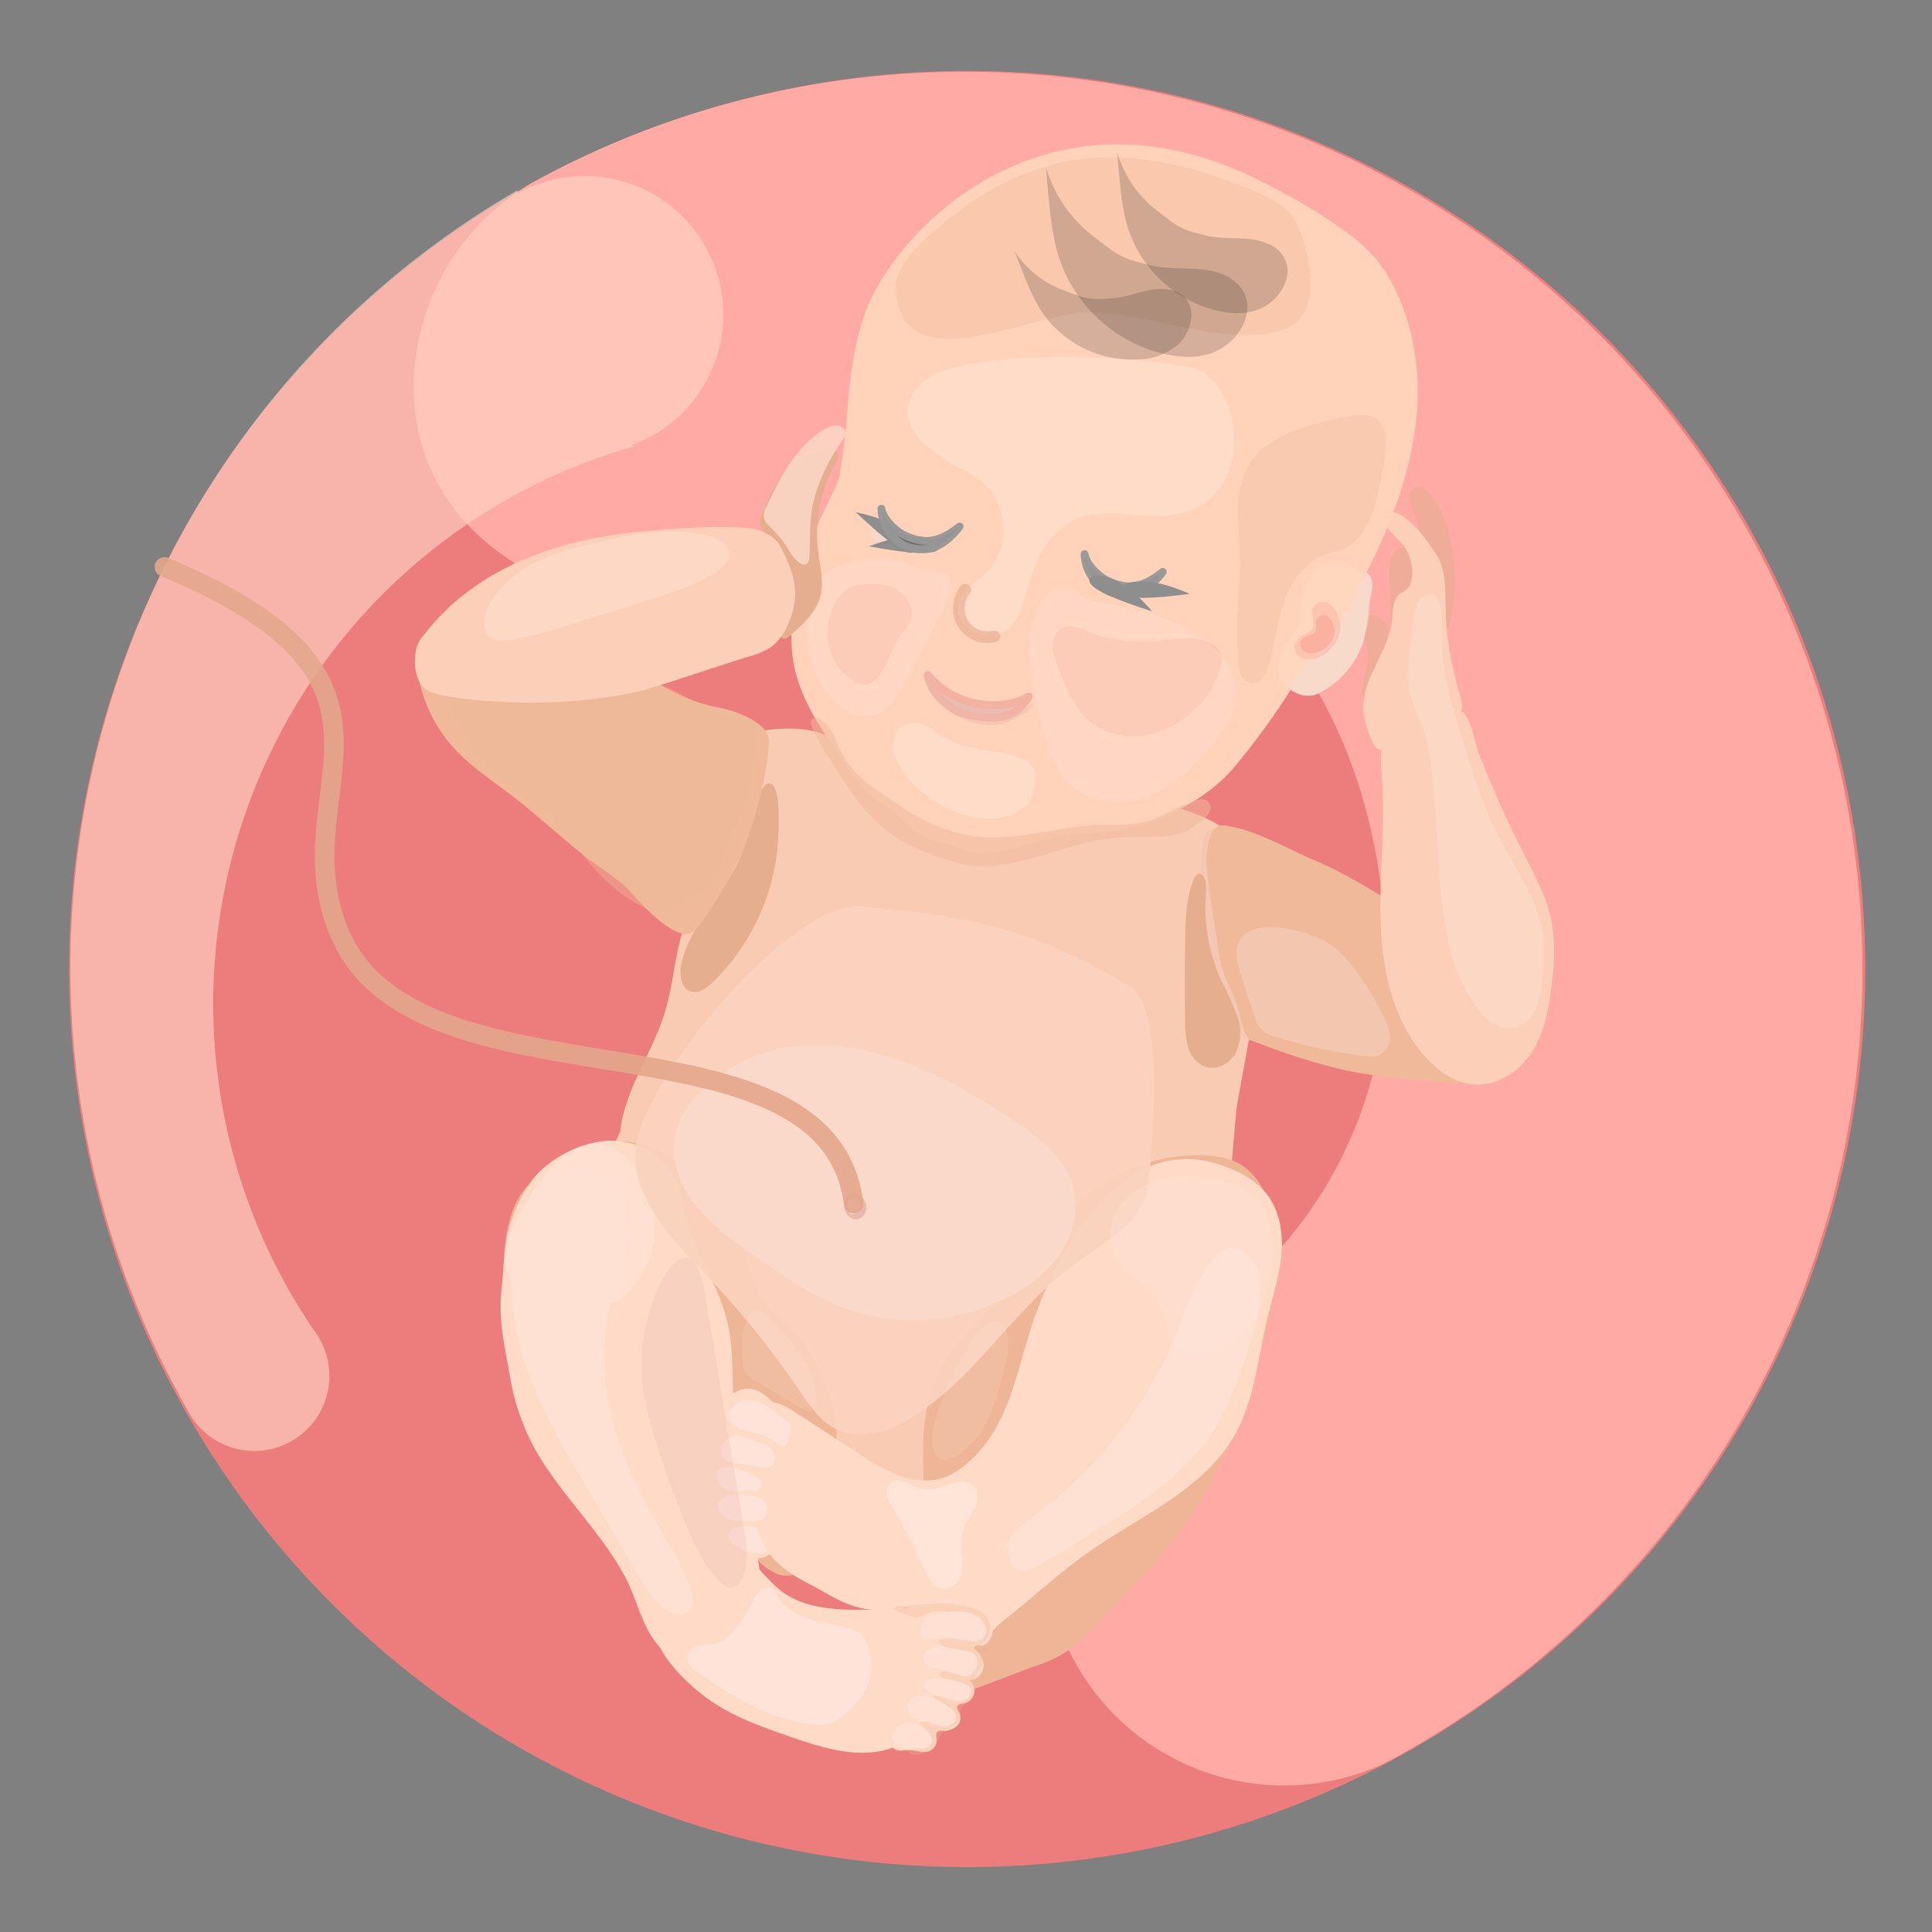 <svg width="249" height="249" xmlns="http://www.w3.org/2000/svg">
    <rect width="100%" height="100%" fill="#808080" stroke="none"/>
    <g transform="translate(.681 .92)" fill="none" fill-rule="evenodd">
        <path d="M185.472 91.08c.666-.667 3.694-1.333 9.083-2-6.083 4-10.083 3-9.083 2z" fill="#8E8E8E"/>
        <path d="M182.275 89.919c.928-.164 3.79 1.027 8.587 3.572-7.277-.213-9.98-3.327-8.587-3.572zM161.402 90.08c-.667-.667-3.694-1.333-9.083-2 6.083 4 10.083 3 9.083 2z" fill="#8E8E8E"/>
        <path d="M163.172 89.22c-.906-.259-3.877.626-8.914 2.655 7.26.55 10.274-2.264 8.914-2.654z" fill="#8E8E8E"/>
        <circle fill="#ED7D7D" fill-rule="nonzero" transform="rotate(-4.23 123.969 123.969)" cx="123.969" cy="123.969" r="115.747"/>
        <path d="M52.649 48.414c-.346 16.943 14.268 27.75 31.18 28.883 18.939 1.258 25.176-10.253 45.078-11.33 33.402-1.812 49.64 29.16 49.024 59.164a54.273 54.273 0 0 1-29.28 47.08c-13.865 8.554-18.665 26.43-10.948 40.779 7.716 14.348 25.277 20.2 40.058 13.348 36.727-19.439 60.212-57.076 61.532-98.61 1.319-41.533-19.731-80.585-55.15-102.316-35.42-21.73-79.771-22.803-116.2-2.81A30.62 30.62 0 0 0 52.65 48.414z" fill="#FFAAA4"/>
        <path d="M82.64 23.64a17.869 17.869 0 0 1-1.844 32.78l.138.213a74.703 74.703 0 0 0-41.137 113.922 9.674 9.674 0 1 1-16.327 10.234C-7.824 125.594 11.14 55.493 65.992 23.603c0 .12.07.239.1.358a17.85 17.85 0 0 1 16.548-.32z" fill="#FFD8C6" opacity=".604"/>
        <path d="M151.018 115.42c-1.65 1.95-3.103 4.166-3.607 6.671-.503 2.505.101 5.35 2.02 7.03a10.36 10.36 0 0 0 4.47 1.983c6.954 1.7 9.163 3.556 18.252 5.784 3.776.925 12.311 1.756 16.2 1.8 1.492 0 1.58-5.582 2.984-6.086a4.318 4.318 0 0 0 2.94-3.084 4.859 4.859 0 0 0-.63-3.027c-1.158-2.216-3.09-3.903-4.985-5.54-2.681-2.315-3.625-1.516-6.602-3.442-3.657-2.367-9.485-6.017-13.526-7.635-2.77-1.107-10.8-5.853-13.545-3.92-2.889 2.02-1.724 6.803-3.971 9.465z" fill="#EFB99A" fill-rule="nonzero"/>
        <path d="M175.527 83.188a35.391 35.391 0 0 1-.466-3.594c.021-.463.284-.881.692-1.101.265-.112.56-.132.837-.057 1.114.264 1.65 1.536 1.63 2.656 0 .68-2.033 7.408-2.97 7.553-1.077.145.598-3.405.277-5.457z" fill="#E5AE8F" opacity=".6"/>
        <path d="M195.548 108.78c1.554 3.052 3.241 6.117 3.82 9.49.343 2.52.324 5.077-.056 7.591-.34 2.92-.831 5.91-2.348 8.466-1.517 2.555-4.274 4.613-7.289 4.55-2.624-.057-4.947-1.668-6.665-3.581-4.192-4.683-5.557-11.197-5.753-17.44-.195-6.244.63-12.513.145-18.738-.132-1.7-.327-3.556.63-4.991.774-1.14 2.133-1.756 3.455-2.21 1.322-.453 4.859-1.888 6.143-1.195 1.284.692 1.712 3.971 2.178 5.186a137.133 137.133 0 0 0 5.74 12.871z" fill="#FCD0B8"/>
        <path d="M185.975 80.123c-.05.2-.126.393-.227.572-.541.894-2.052.705-2.706-.1-.655-.806-.686-1.933-.661-2.965.167-2.692.199-5.392.094-8.088a17.58 17.58 0 0 0-.692-3.839c-.265-.862-1.259-2.442-.58-3.33 1.41-1.837 3.456 1.719 3.872 2.688a22.337 22.337 0 0 1 1.693 7.112 23.01 23.01 0 0 1-.793 7.95z" fill="#E5AE8F" opacity=".6"/>
        <path d="M178.302 73.476c.05 1.165.29 2.31.27 3.474a8.982 8.982 0 0 0 .07 2.663c.252.856 1.114 1.636 2.002 1.41.51-.16.918-.549 1.101-1.051.17-.492.255-1.01.252-1.53.09-1.782.09-3.568 0-5.35-.063-1.12-.227-3.776-2.02-3.443-1.543.265-1.719 2.694-1.675 3.827z" fill="#E5AE8F" opacity=".6"/>
        <path d="M184.949 71.525c.724 1.888.63 4.01.686 6.049a40.546 40.546 0 0 0 1.819 10.945c.226.736.478 1.554.138 2.253a3.147 3.147 0 0 1-1.56 1.259 107.083 107.083 0 0 1-7.604 3.48c-.352.186-.75.267-1.145.233-.668-.126-1.007-.83-1.26-1.447a12.676 12.676 0 0 1-.994-3.544c-.32-4.122 3.317-7.678 3.708-11.807.113-1.177.037-2.568.988-3.31.29-.228.63-.36.912-.63.3-.302.503-.685.586-1.102a5.665 5.665 0 0 0-1.127-4.651c-.56-.755-3.399-2.845-1.888-3.953 1.92-1.328 6.218 4.884 6.74 6.225z" fill="#FCD0B8"/>
        <path d="M185.138 82.225c.15 3.89 1.258 7.653 2.416 11.373 1.41 4.639 2.833 9.315 5.073 13.627 2.121 4.078 5.036 7.949 5.577 12.506.168 1.913.116 3.839-.157 5.74a11.33 11.33 0 0 1-.838 3.707 4.129 4.129 0 0 1-2.87 2.392c-1.995.34-3.732-1.259-4.859-2.89a22.274 22.274 0 0 1-2.926-5.978c-1.045-3.292-1.354-6.76-1.656-10.203-.484-5.545-.503-11.153-1.46-16.635-.705-4.06-2.322-5.948-2.517-7.962a33.308 33.308 0 0 1 .37-7.257c.183-1.259.234-4.613 2.172-4.978 2.272-.447 1.63 5.494 1.675 6.558z" fill="#FCD8C5" opacity=".97"/>
        <path d="M143.396 187.083c.082-7.773 3.644-5.136 7.225-12.034 1.763-3.399 3.934-6.615 5.187-10.228 1.202-3.462 1.523-7.156 1.831-10.807l1.013-11.826c0-.321 1.555-8.604 1.731-9.674a98.224 98.224 0 0 0 .9-18.34c-.201-7.157-5.268-9.662-11.216-11.26-5.664-1.53-11.53-2.518-17.044-4.545-5.878-2.184-21.01 2.82-24.509-2.38-4.827-7.174-26.025 0-18.819 5.722 2.48 1.964-2.114 4.129-1.39 7.207.49 1.65.686 3.373.578 5.092-.195 1.617-.918 3.147-1.44 4.67-1.19 3.537-1.348 7.351-2.45 10.913-1.604 5.187-5.217 10.07-5.727 15.276-4.57 9.68-5.583 20.518.743 28.197 6.974 8.453 11.184 15.653 18.252 24.018 7.069 8.365 13.973 5.539 24.302 9.114 6.023 2.083 13.67 2.322 17.793-2.58 3.694-4.394 2.977-10.808 3.04-16.535z" fill="#F9CBB2" fill-rule="nonzero"/>
        <path d="M100.716 169.711c-1.259-1.258-2.744-2.354-3.631-3.902a17.762 17.762 0 0 1-1.366-3.776 26.806 26.806 0 0 0-6.754-11.204c-2.6-2.574-5.96-4.676-9.617-4.639a13.516 13.516 0 0 0-4.18.813 18.73 18.73 0 0 0-8.024 5.085c-2.134 2.398-2.902 6.678-2.839 9.882.076 3.915 1.6 6.357 3.909 9.523 7.968 10.913 18.92 19.203 28.67 28.562a7.685 7.685 0 0 0 2.605 1.888c2.316.824 4.915-.9 5.948-3.147 1.082-2.354.68-4.897.988-7.383.327-2.637.894-5.035.692-7.748a21.897 21.897 0 0 0-6.4-13.954z" fill="#EEB697" fill-rule="nonzero"/>
        <path d="M174.293 68.303h.327"/>
        <path d="M108.993 63.45c-.37.156-.646.474-.75.862-.427 1.165-.238 2.467-.629 3.65a8 8 0 0 1-1.095 2.04c-.541.801-1.084 1.603-1.63 2.404-.63.881-1.259 2.008-.761 2.952.062.14.165.26.295.34.384.208.837-.132 1.14-.453a17.818 17.818 0 0 0 4.462-8.856c.132-.623.283-3.317-1.032-2.94z" fill="#F5D9CC"/>
        <path d="M93.793 178.215c-.088-2.694-.057-5.413-.58-8.063-.987-4.966-4.053-9.013-5.418-13.89-.888-3.148-1.001-8.87-8.46-10.071-3.984-.63-9.44 2.014-11.7 5.369-3.726 5.601-3.204 9.655-3.67 13.664-.465 4.01.429 7.427 1.108 11.405a29.28 29.28 0 0 0 3.777 10.221c3.348 5.432 7.936 9.756 10.983 15.364 1.07 1.97 1.661 4.16 2.612 6.193.95 2.033 2.385 3.984 4.475 4.796 3.26 1.259 7.087-.818 8.811-3.852 2.688-4.689 1.391-9.114.29-13.922a90.634 90.634 0 0 1-2.228-17.214z" fill="#FFDBC7" fill-rule="nonzero"/>
        <path d="M79.55 147.815c1.818 1.353 2.876 3.5 3.524 5.664.615 1.863.798 3.84.535 5.784a12.588 12.588 0 0 1-2.108 4.897 7.553 7.553 0 0 1-2.67 2.618c-1.484.756-3.253.63-4.908.422a34.718 34.718 0 0 1-5.174-1.152c-1.259-.39-2.6-.9-3.437-1.938a5.035 5.035 0 0 1-.83-4.016c.312-1.376.819-2.7 1.504-3.934 2.228-4.512 7.47-12.883 13.563-8.345z" fill="#FFEBE7" fill-rule="nonzero" opacity=".33"/>
        <path d="M121.55 173.86c2.976-4.407 7.52-7.554 10.7-11.865 1.258-1.668 2.265-3.493 3.517-5.149a22.86 22.86 0 0 1 18.203-8.887c1.989 0 4.053.347 5.664 1.492 1.888 1.34 2.92 3.594 3.777 5.765a14.18 14.18 0 0 1 1.196 4.796 15.326 15.326 0 0 1-.56 3.777c-2.399 10.196-4.879 20.6-10.442 29.468-3.575 5.703-8.308 10.568-13.016 15.376a17.157 17.157 0 0 1-8.183 5.281l-5.947 2.266c-1.404.535-2.883 1.083-4.406.913-2.965-.334-4.954-3.424-5.256-6.395-.302-2.97.63-5.91 1.19-8.812 1.894-9.61-2.304-19.31 3.562-28.027z" fill="#EEB697" fill-rule="nonzero"/>
        <path d="M132.413 169.567c-1.353 4.04-2.178 8.276-3.997 12.122s-4.916 7.402-9.05 8.409a43 43 0 0 1 .862 14.79c-.17 1.448-.372 3.047.472 4.23.843 1.183 2.517 1.517 3.902 1.183a10.07 10.07 0 0 0 3.745-2.102c3.852-3.02 7.433-6.395 11.442-9.195 6.634-4.633 14.74-8 18.706-15.05 2.518-4.512 2.952-9.856 4.148-14.89.63-2.732 1.548-5.42 1.812-8.183.265-2.763-.17-5.79-1.926-7.975a11.6 11.6 0 0 0-4.814-3.279 16.748 16.748 0 0 0-2.808-.88c-11.618-2.493-19.467 11.807-22.494 20.82z" fill="#FFDBC7" fill-rule="nonzero"/>
        <path d="M88.758 216.608c3.6 3.178 7.64 4.639 12.172 6.225 4.532 1.586 9.624 3.197 14.004 1.259.34-.152.712-.366.806-.724.145-.592-.529-1.032-.83-1.567-.555-.989.245-2.172 1.012-3.009a96.581 96.581 0 0 1 7.364-7.194 8.352 8.352 0 0 0 2.103-2.354 2.694 2.694 0 0 0-.202-2.977c-.894-.97-2.436-.8-3.745-.598a76.41 76.41 0 0 1-11.04.875c-3.7.044-7.69-.233-10.573-2.555-2.235-1.8-3.89-4.834-6.754-5.036a6.432 6.432 0 0 0-3.115.737 11.776 11.776 0 0 0-5.035 4.085c-3.33 5.11-.076 9.365 3.833 12.833z" fill="#FFDBC7" fill-rule="nonzero"/>
        <path d="M81.457 145.794c-1.587 6.697 4.103 12.657 8.874 17.623 4.365 4.55 8.338 9.46 11.877 14.678 1.397 2.058 2.851 4.274 5.117 5.293 3.071 1.379 6.69.139 9.554-1.636 8.245-5.11 13.255-14.218 21.123-19.895 3.858-2.782 8.811-5.42 9.34-10.153.554-5.148 2.083-22.74-2.335-25.44-14.627-8.931-24.351-9.246-34.472-10.347-8.931-.963-26.863 20.53-29.078 29.877z" fill="#FAD3BD" opacity=".928"/>
        <path d="M93.371 136.863c-3.235 2.04-6.37 4.853-7.074 8.617-.586 3.147.673 6.394 2.65 8.906 1.976 2.51 4.613 4.405 7.212 6.25 4.205 2.995 8.51 6.042 13.457 7.552a26.743 26.743 0 0 0 18.39-1.366 18.744 18.744 0 0 0 7.554-5.601c1.888-2.518 2.882-5.86 2.12-8.931-.918-3.708-4.097-6.389-7.269-8.522-10.423-7.006-25.157-14.401-37.04-6.905z" fill="#FBDBCD" opacity=".852"/>
        <path d="M76.107 150.1c3.008 1.22 4.305 4.909 4.072 8.182-.233 3.272-1.593 6.294-2.335 9.44-2.272 9.674 1.39 19.801 6.464 28.323 1.655 2.789 3.5 5.558 4.248 8.711a2.24 2.24 0 0 1-.07 1.643 1.838 1.838 0 0 1-1.837.692c-2.108-.264-3.468-2.297-4.544-4.128l-7.333-12.481c-3.147-5.338-6.294-10.744-8.087-16.66-1.794-5.917-2.14-12.507.327-18.178 1.485-3.436 5.01-7.2 9.095-5.545zM150.609 171.82a55.928 55.928 0 0 1-18.253 22.828c-1.164.85-2.404 1.712-3.027 3.002-.623 1.29-.315 3.147 1.02 3.714 1.132.466 2.391-.195 3.436-.837a7987.19 7987.19 0 0 0 6.923-4.255c5.734-3.556 11.657-7.332 15.2-13.079a34.768 34.768 0 0 0 3.147-7.018c1.297-3.776 5.18-12.707.548-15.83-4.299-2.882-7.905 8.97-8.994 11.475z" fill="#FFE1D3" fill-rule="nonzero"/>
        <path d="M156.657 151.213a17.623 17.623 0 0 0-7.647-.081c-2.455.597-4.695 2.014-5.847 4.097a6.294 6.294 0 0 0 .522 6.854c1.404 1.756 3.777 2.757 4.91 4.664 1.133 1.907.9 4.469 2.618 5.967a4.595 4.595 0 0 0 4.066.818 7.905 7.905 0 0 0 3.474-2.115 15.244 15.244 0 0 0 4.525-11.33c-.107-4.468-1.542-7.829-6.62-8.874z" fill="#FFEBE7" fill-rule="nonzero" opacity=".18"/>
        <path d="M91.061 125.773c-.717.673-1.63 1.347-2.587 1.12-1.41-.333-1.655-2.265-1.328-3.675 1.202-5.205 5.696-9.007 7.723-13.942.554-1.353 1.888-9.138 3.569-9.227 1.78-.094 1.183 7.39 1.07 8.472a27.901 27.901 0 0 1-8.447 17.252z" fill="#E5AE8F" fill-rule="nonzero"/>
        <path d="M102.359 181.613a10.524 10.524 0 0 1-3.915-2.253 7.893 7.893 0 0 0-1.334-.97 3.21 3.21 0 0 0-2.807 0 3.613 3.613 0 0 0-1.82 2.153c-.276.875-.1 2.033.743 2.398.147.045.287.111.416.196.129.092.162.27.075.402a.434.434 0 0 1-.245.101 2.518 2.518 0 0 0-1.92 1.655 1.939 1.939 0 0 0 .944 2.26 1.743 1.743 0 0 0-1.309 1.303 1.769 1.769 0 0 0 .63 1.743c.251.195.629.378.629.693 0 .314-.422.528-.699.755a1.492 1.492 0 0 0-.296 1.775 2.75 2.75 0 0 0 1.448 1.259c.157.048.296.14.403.264.22.32-.113.717-.315 1.045a1.504 1.504 0 0 0 .63 2.07c.736.447 1.258.227 2.82 1.171.679.415 1.189.22 1.887-.107.387-.202.662-.567.75-.994.08-.415.097-.84.05-1.26a38.758 38.758 0 0 1-.139-5.746 10.14 10.14 0 0 1 1.889-5.35c.428-.56.937-1.057 1.34-1.636.433-.566.641-1.272.585-1.983a3.147 3.147 0 0 0-.44-.944z" fill="#FFDBC7"/>
        <path d="M94.007 198.242c.24.162.497.295.768.397a9.02 9.02 0 0 0 1.806.629c.4.1.823.068 1.202-.094.482-.272.759-.803.705-1.354a2.02 2.02 0 0 0-.787-1.372 3.581 3.581 0 0 0-1.472-.63 3.676 3.676 0 0 0-1.7 0c-1.334.284-1.718 1.55-.522 2.424z" fill="#FFE8E4" opacity=".641"/>
        <path d="M115.765 189.45a24.125 24.125 0 0 1-5.822-3.066l-8.037-5.218c-1.221-.793-2.619-1.623-4.041-1.321a3.776 3.776 0 0 0-2.65 2.876 10.656 10.656 0 0 0 0 4.091c.273 1.947.581 3.89.925 5.828.416 2.33.913 4.74 2.31 6.647 1.26 1.712 3.11 2.87 4.991 3.84 4.06 2.095 6.219 4.298 12.69 3.146 1.887-.333 2.976 4.847 4.87 5.174 3.292.579 6.672-1.662 8.007-4.727 1.334-3.065.893-6.69-.548-9.705-1.196-2.518-3.248-5.438-5.52-7.119-1.259-.931-1.705-.283-3.197-.069a9.227 9.227 0 0 1-3.978-.378z" fill="#FFDBC7" fill-rule="nonzero"/>
        <path d="M97.085 183.898c.917.303 1.785.74 2.574 1.297a.9.9 0 0 0 .717.22.856.856 0 0 0 .44-.478c.366-.705.693-1.58.284-2.266a2.518 2.518 0 0 0-.63-.63l-1.183-.925c-1.649-1.29-3.852-2.517-5.595-.63-2.171 2.267 1.926 2.984 3.393 3.412zM97.047 188.096c.276.105.567.169.862.189a1.372 1.372 0 0 0 1.315-1.485 1.787 1.787 0 0 0-.755-1.171 4.922 4.922 0 0 0-1.259-.63 53.579 53.579 0 0 0-2.517-.837c-1.347-.396-2.94 1.159-2.304 2.568.523 1.272 3.5 1.007 4.658 1.366zM96.631 191.174c.128.003.255-.012.378-.044a.68.68 0 0 0 .27-.17.925.925 0 0 0 0-1.177 2.518 2.518 0 0 0-1.057-.705c-1.045-.447-4.972-2.052-4.519.485.397 2.234 3.399 1.649 4.928 1.61zM93.856 195.07c.428.05.856 0 1.259 0 .402 0 .799.138 1.208.151a2.052 2.052 0 0 0 1.429-.491c.395-.35.584-.876.503-1.397a1.737 1.737 0 0 0-.787-1.095 3.468 3.468 0 0 0-1.296-.46 7.754 7.754 0 0 0-2.77 0c-.73.139-1.8.63-1.573 1.548a2.518 2.518 0 0 0 2.027 1.744z" fill="#FFE8E4" opacity=".641"/>
        <path d="M117.98 206.06c1.496.215 3.021.103 4.47-.328a7.827 7.827 0 0 1 1.61-.29 3.179 3.179 0 0 1 2.518 1.215c.588.771.838 1.748.693 2.707-.133.9-.787 1.888-1.7 1.819a1.592 1.592 0 0 0-.453 0c-.145.037-.283.182-.245.327.037.082.098.15.176.195a2.518 2.518 0 0 1 1 2.304 1.888 1.888 0 0 1-1.812 1.617c.525.408.77 1.081.63 1.731a1.75 1.75 0 0 1-1.329 1.259c-.308.063-.698.075-.837.359-.138.283.151.629.302.975a1.48 1.48 0 0 1-.497 1.712 2.725 2.725 0 0 1-1.832.491.856.856 0 0 0-.472.063c-.333.195-.207.686-.17 1.07a1.492 1.492 0 0 1-1.46 1.58c-.85.082-1.259-.353-3.027-.17-.787.082-1.152-.315-1.662-.92a1.435 1.435 0 0 1-.239-1.208c.107-.411.277-.804.504-1.164.99-1.624 1.86-3.32 2.599-5.073a10.07 10.07 0 0 0 .63-5.576c-.145-.686-.385-1.347-.492-2.04a2.87 2.87 0 0 1 .328-2.026c.22-.25.48-.463.768-.63z" fill="#FFDBC7"/>
        <path d="M121.707 210.377a9.686 9.686 0 0 0-2.858.044.894.894 0 0 1-.736-.113.85.85 0 0 1-.19-.63c0-.786.058-1.705.725-2.146.263-.15.55-.25.85-.296l1.453-.32c2.027-.448 4.513-.567 5.275 1.837.925 2.99-3.028 1.87-4.52 1.624zM119.932 214.134a3.002 3.002 0 0 1-.85-.207 1.366 1.366 0 0 1-.535-1.888c.28-.388.704-.647 1.177-.718a4.884 4.884 0 0 1 1.41 0c.881.088 1.758.204 2.63.346 1.373.227 2.122 2.297.951 3.286-1.05.88-3.594-.636-4.783-.819zM118.969 217.061a1.353 1.353 0 0 1-.321-.208.673.673 0 0 1-.17-.264.919.919 0 0 1 .522-1.045 2.461 2.461 0 0 1 1.259-.176c1.127.05 5.325.308 3.827 2.38-1.34 1.83-3.758.012-5.117-.687zM119.774 221.738c-.402-.139-.761-.378-1.158-.535-.396-.158-.774-.22-1.145-.384a2.033 2.033 0 0 1-1.07-1.051c-.2-.481-.144-1.031.15-1.46.29-.359.713-.586 1.172-.63.456-.042.916.007 1.353.145.886.254 1.72.665 2.46 1.214.599.435 1.341 1.328.737 2.059a2.518 2.518 0 0 1-2.499.642zM118.276 224.507a3.682 3.682 0 0 1-.856 0 8.944 8.944 0 0 1-1.888-.227 1.888 1.888 0 0 1-1.038-.629 1.385 1.385 0 0 1-.044-1.51c.291-.46.757-.78 1.29-.888a3.55 3.55 0 0 1 1.599.05 3.644 3.644 0 0 1 1.529.712c1.051.931.856 2.228-.592 2.492z" fill="#FFEBE7" opacity=".32"/>
        <path d="M124.2 206.978a3.248 3.248 0 0 1 1.919 1.19 1.599 1.599 0 0 1-.19 2.09 2.518 2.518 0 0 1-1.887.251l-1.813-.245a2.48 2.48 0 0 0-1.888.245.233.233 0 0 0-.107.164.245.245 0 0 0 .107.176c.97.837 2.385.78 3.638 1.051.451.05.865.277 1.152.63.204.407.22.882.044 1.302-.127.464-.43.859-.844 1.102-1.089.541-2.354-.686-3.537-.416a.472.472 0 0 0-.296.164c-.208.29.227.63.573.699l2.152.591c.573.158 1.26.447 1.31 1.039a.932.932 0 0 1-.126.516c-.41.743-1.442.868-2.266.68a12.28 12.28 0 0 0-2.461-.63c-.126.227.151.453.384.567.648.324 1.263.71 1.838 1.152.278.182.497.443.63.748.238.705-.485 1.43-1.228 1.517a5.035 5.035 0 0 1-2.165-.472 1.36 1.36 0 0 0-1.26 0c.282.46.632.875 1.04 1.228.41.367.572.938.415 1.466-.311.448-.843.69-1.385.63a3.525 3.525 0 0 0-1.592.182.686.686 0 0 0 .547.592c.285.05.577.037.856-.038a3.273 3.273 0 0 0 1.983-.906c.529-.63.554-1.662 1.259-2.153.295-.17.605-.316.925-.434a2.159 2.159 0 0 0 1.152-1.656 1.932 1.932 0 0 1 .17-.868c.191-.217.43-.387.698-.497a2.26 2.26 0 0 0 .957-2.619 1.34 1.34 0 0 1-.132-.516c.038-.216.144-.414.302-.566.547-.63 1.127-1.486.824-2.279-.132-.352-.44-.63-.415-1.032.025-.403.434-.705.736-1a2.518 2.518 0 0 0 .202-3.23c-.68-.862-1.844-1.158-2.92-1.365a14.659 14.659 0 0 0-2.449-.309c-.548 0-1.089 0-1.636.07l-4.173.314c-.33-.024-.65.112-.863.365l1.889.775c.58.328 1.283.356 1.888.075a3.827 3.827 0 0 1 1.825-.541c1.41.069 2.813-.17 4.217.201z" fill="#EEB697" opacity=".3"/>
        <path d="M128.863 175.18a10.7 10.7 0 0 0 .384-3.637c-.095-.906-.554-1.932-1.454-2.077a2.102 2.102 0 0 0-1.542.529c-1.303.988-2.134 2.454-2.902 3.896a36.977 36.977 0 0 0-3.625 8.811c-.302 1.259-.46 2.72.208 3.858 1.29 2.21 5.148-1.667 5.948-3.065 1.416-2.454 2.322-5.601 2.983-8.314zM95.014 171.235a22.747 22.747 0 0 0 .069 3.713c.011.369.106.73.277 1.057.24.327.556.593.919.775l5.948 3.587a3.11 3.11 0 0 0 1.12.485c.413.082.836-.088 1.076-.435.11-.23.156-.487.132-.742a11.487 11.487 0 0 0-2.272-6.294 33.257 33.257 0 0 0-4.066-4.758c-1.907-1.807-3.09.786-3.203 2.612z" fill="#FFEBE7" fill-rule="nonzero" opacity=".12"/>
        <path d="M121.253 190.482c1.19-.466 2.726-.806 3.588.132.699.768.535 1.995.07 2.926-.466.932-1.171 1.738-1.486 2.726a8.1 8.1 0 0 0-.126 3.09 6.206 6.206 0 0 1-.308 3.065 2.304 2.304 0 0 1-2.487 1.429c-.988-.258-1.523-1.303-1.938-2.24a96.028 96.028 0 0 0-4.406-8.605c-.409-.723-.837-1.617-.434-2.347.805-1.448 2.562-.397 3.6.031 1.397.573 2.555.334 3.927-.207z" fill="#FFEBE7" fill-rule="nonzero" opacity=".526"/>
        <path d="M97.903 203.699c-.718.189-1.12.931-1.467 1.586a30.539 30.539 0 0 1-1.756 2.94c-.78 1.157-1.743 2.328-3.096 2.668-.63.164-1.347.12-2.02.233a1.964 1.964 0 0 0-1.593 1.101 1.7 1.7 0 0 0 .32 1.542c.358.423.784.782 1.26 1.064 4.361 2.952 9.013 5.86 14.25 6.464.877.149 1.778.09 2.63-.17a6.294 6.294 0 0 0 1.794-1.152 12.43 12.43 0 0 0 1.813-1.762 7.44 7.44 0 0 0 1.082-7.226 3.204 3.204 0 0 0-.743-1.195 3.506 3.506 0 0 0-1.258-.68c-1.725-.63-3.556-.806-5.306-1.328a8.352 8.352 0 0 1-3.5-1.888c-.736-.73-1.057-2.55-2.41-2.197z" fill="#FFE8E4" opacity=".641"/>
        <path d="M82.06 172.858c-.465 4.406.718 8.812 2.09 13.01a137.93 137.93 0 0 0 3.594 9.756c1.102 2.687 2.348 5.413 4.463 7.395.363.43.897.678 1.46.68a1.73 1.73 0 0 0 1.164-.963c1.09-1.888.762-4.286.403-6.458l-4.632-27.888c-.334-1.996-1.108-9.542-4.3-6.527-2.492 2.354-3.895 7.697-4.241 10.995z" fill="#E3AFA5" fill-rule="nonzero" opacity=".23"/>
        <path d="M174.985 81.916a11.36 11.36 0 0 1-5.079 6.175c-.446.297-.943.51-1.466.63a3.682 3.682 0 0 1-2.883-.85 4.979 4.979 0 0 1-1.523-2.417c-.92-3.021.409-6.112 2.234-8.648a11.92 11.92 0 0 1 3.147-3.185c1.372-.875 5.765-2.304 6.634.044.384 1.032-.24 2.688-.34 3.732a20.959 20.959 0 0 1-.724 4.52z" fill="#F5D9CC"/>
        <path d="M114.305 46.053a4.5 4.5 0 0 1-.692 2.839c-.945 1.813-2.103 3.512-2.99 5.35a10.977 10.977 0 0 0-1.259 5.91c-.28-3.18.045-6.383.957-9.441a27.694 27.694 0 0 1 1.857-4.312c.446-1 1.711-2.492 2.127-.346z" fill="#6B6B6B" opacity=".2"/>
        <path d="M157.992 36.826c-.63 4.796 1.888 9.605 4.563 13.847 2.675 4.242 4.726 8.812 6.715 13.312 3.506 7.955 1.599 16.83 3.506 13.652 7.301-12.18 10.228-23.44 8.988-32.22a27.97 27.97 0 0 0-3.808-11.184c-1.932-3.04-6.596-7.414-10.555-6.992-4.758.503-8.83 5.085-9.41 9.585z" fill="#FFD2B9"/>
        <path d="M108.817 48.772c.296-2.94.877-5.845 1.737-8.673 3.694-11.329 24.162-32.458 52.712-16.912 14.747 8.031 16.93 19.807 15.105 34.252-1.988 15.616-4.141 20.33-10.53 27.064-2.032 2.134-6.293 5.942-9.585 9.611-1.548 1.718-4.072 5.035-5.665 4.557-5.262-1.68.73-15.735-4.236-18.19L120.8 67c-2.278-1.114-4.538-2.26-6.829-3.342-1.309-.63-9.189 7.231-8.73 5.916 2.996-8.617 3.248-18.12 3.576-20.802z" fill="#FFD2B9"/>
        <path d="M140.135 36.365c-3.776-.8-7.634.195-11.108 1.586-5.262 2.109-13.312-1.888-16.604 2.574-3.084 4.18-3.147 14.124-4.595 19.128-.963 3.26-2.712 5.18-4.405 10.555-1.99 6.294-2.587 10.756-1.712 14.898.705 3.33 2.605 6.829 4.714 9.68 2.341 3.147 3.518 6.23 7.011 8.125 1.656.9 3.223 3.777 6.924 4.683 3.147.787 2.077.774 4.242 1.31 3.052.755 8.774-1.732 11.833-2.122 4.191-.535 7.244-.296 11.197-1.737 4.179-1.523 8.408-4.141 11.001-7.376a95.883 95.883 0 0 0 6.716-9.177 15.106 15.106 0 0 0 1.995-6.244c.214-2.656-.126-4.368-.251-7.05-.126-2.68.862-5.034 1.17-7.627.705-5.866-2.114-11.72-4.859-17.183a23.061 23.061 0 0 0-3.096-5.035c-1.542-1.75-3.575-3.015-5.57-4.249-2.405-1.485-4.847-2.99-7.553-3.82-2.38-.736-4.614-.41-7.05-.919z" fill="#FFD2B9"/>
        <path d="M135.27 81.042a3.688 3.688 0 0 0 0 2.826 28.279 28.279 0 0 0 1.259 3.272 15.175 15.175 0 0 0 2.335 4.079 8.812 8.812 0 0 0 7.433 2.706 12.166 12.166 0 0 0 7.182-3.606 11.19 11.19 0 0 0 3.19-5.532c.12-.454.12-.931 0-1.385a2.31 2.31 0 0 0-.849-1.102c-1.687-1.258-4.022-.988-6.118-.761-2.78.399-5.61.277-8.346-.359-1.869-.503-4.62-2.776-6.086-.138z" fill="#F79084" opacity=".225"/>
        <path d="M173.097 71.865a3.808 3.808 0 0 1 2.266 2.197 7.786 7.786 0 0 1 .522 3.184 12.544 12.544 0 0 1-5.18 9.787c-3.675 2.587-5.771.775-6.25-.044a4.123 4.123 0 0 1-.434-2.108c0-3.147 2.518-3.336 2.763-6.426.466-6.54 3.657-7.358 6.313-6.59z" fill="#FFDCC8" opacity=".35"/>
        <path d="M168.131 80.463a8.579 8.579 0 0 1-.97.535c-.21.127-.398.286-.56.472a1.618 1.618 0 0 0-.421.912c.004.764.52 1.43 1.259 1.624.7.154 1.43.041 2.052-.315a4.626 4.626 0 0 0 2.448-2.863 3.732 3.732 0 0 0-1.051-3.701 1.655 1.655 0 0 0-1.297-.472c-.799.161-1.318.936-1.164 1.737.151.8.503 1.435-.296 2.07z" fill="#F79084" opacity=".259"/>
        <path d="M168.471 80.809c-.24.102-.486.188-.736.258-.16.062-.309.15-.441.258a1.101 1.101 0 0 0-.39.573 1.19 1.19 0 0 0 .698 1.258c.473.18.995.18 1.467 0a3.185 3.185 0 0 0 2.014-1.674 2.574 2.574 0 0 0-.334-2.656 1.19 1.19 0 0 0-.85-.472 1.02 1.02 0 0 0-.994 1.057c.02.58.195 1.058-.434 1.398z" fill="#F79084" opacity=".374"/>
        <path d="M166.583 39.76c-3.531 1.516-7.59 1.422-11.33.572-3.738-.85-7.338-2.417-10.95-3.776-5.036-1.939-10.336-3.556-15.736-3.538-5.4.02-10.379 2.984-13.922 7.03-.202-.15-3.575 4.923-3.777 4.772 3.23-18.159 17.844-24.182 29.343-25.906 9.34-1.404 17.825 1.258 25.39 5.507 2.404 1.347 9.315 5.073 12.437 10.07 1.983 3.204-8.32 3.921-11.455 5.268z" fill="#FFD2B9"/>
        <path d="M116.76 69.542c-.26.01-.518.036-.775.076l-.037.038a2.637 2.637 0 0 1-1.555.12 5.495 5.495 0 0 1-1.02-.22 3.071 3.071 0 0 1-1.718-1.398.97.97 0 0 1-.113-.623.264.264 0 0 1 .082-.183c.157-.12.535.265.667.359.26.18.526.354.8.522.489.324 1.002.61 1.535.856.68.274 1.401.428 2.134.453z" fill="#F5D9CC"/>
        <path d="M106.079 81.734a7.119 7.119 0 0 0 2.964 4.928c.51.403 1.138.625 1.788.63a2.883 2.883 0 0 0 2.033-1.467c.988-1.492 1.447-3.285 2.442-4.77.56-.832 1.296-1.593 1.485-2.575.334-1.718-1.259-3.399-2.964-3.877-1.574-.434-4.406-.428-5.665.68-1.7 1.435-2.367 4.298-2.083 6.45z" fill="#F79084" opacity=".225"/>
        <path d="M149.18 72.784c-2.518 1.964-4.368 2.417-7.093 1.145-1.171-.547-2.77-2.114-2.984-3.436a5.551 5.551 0 0 0 2.688 4.588 5.136 5.136 0 0 0 5.287-.233 9.126 9.126 0 0 0 2.102-2.064h0z" stroke="#979797" fill="#6B6B6B" opacity=".956" stroke-linecap="round" stroke-linejoin="round"/>
        <path d="M139.809 74.212c.497.915 3.166 2.135 8.007 3.661-4.898-5.76-8.752-5.034-8.007-3.661zM120.107 70.021c-.868.575-3.798.4-8.788-.526 7.028-2.787 10.09-.336 8.788.526z" fill="#8E8E8E"/>
        <path d="M116.71 70.33c-1.041.009-3.403-1.734-7.084-5.228 7.412 1.49 8.646 5.214 7.084 5.228zM143.838 75.69c.837.62 3.772.597 8.804-.066-6.873-3.15-10.06-.863-8.804.066z" fill="#8E8E8E"/>
        <path d="M122.997 66.93c-2.518 1.964-4.368 2.417-7.093 1.146-1.171-.548-2.77-2.115-2.984-3.437a5.551 5.551 0 0 0 2.688 4.589 5.136 5.136 0 0 0 5.287-.233 9.126 9.126 0 0 0 2.102-2.065h0z" stroke="#979797" fill="#6B6B6B" opacity=".956" stroke-linecap="round" stroke-linejoin="round"/>
        <path d="M131.915 88.846c-1.92 1.127-4.626 1.423-7.275.787a10.7 10.7 0 0 1-5.753-3.569 5.627 5.627 0 0 0 1.504 2.89c2.07 2.064 3.147 2.265 5.904 2.599 2.757.333 4.595-.831 5.62-2.707z" stroke="#F3B1A1" fill="#EBBCB1" opacity=".981" stroke-linecap="round" stroke-linejoin="round"/>
        <path d="M122.116 89.866c.848.455 1.754.792 2.694 1 1.086.309 2.213.449 3.342.416a7.956 7.956 0 0 0 4.273-1.605c-.037.63-.63 1.07-1.202 1.39a10.895 10.895 0 0 1-2.87 1.348 7.068 7.068 0 0 1-3.594-.202 9.938 9.938 0 0 1-4.406-2.473c-.9-.913-2.07-2.518-2.014-3.965.63.63 1.077 1.567 1.675 2.26a8.333 8.333 0 0 0 2.102 1.83z" fill="#EBBCB1" opacity=".45"/>
        <path d="M114.563 94.183c-.218.9-.136 1.846.233 2.694.875 2.291 2.763 4.016 4.802 5.331 3.053 1.97 6.924 3.198 10.335 1.782a4.406 4.406 0 0 0 1.989-1.492c.48-.84.749-1.784.78-2.75.076-.442.061-.894-.044-1.329a2.518 2.518 0 0 0-1.196-1.321 12.003 12.003 0 0 0-3.946-1.146c-2.518-.466-5.665-.913-7.66-2.587-1.643-1.39-4.481-1.945-5.293.818z" fill="#FFDCC8"/>
        <path d="M135.85 74.672c-1.348.27-2.273 1.548-2.82 2.832-1.889 4.494-.8 9.611.352 14.326.762 3.147 1.636 6.438 4.01 8.547 2.832 2.517 7.225 2.605 10.7 1.026 3.473-1.58 6.192-4.532 8.458-7.66a10.958 10.958 0 0 0 1.888-3.45 7.32 7.32 0 0 0-.843-5.481 11.959 11.959 0 0 0-3.934-3.947c-2.996-1.95-6.464-2.964-9.932-3.7-1.328-.284-3.04-.284-4.26-.888-1.222-.604-1.97-1.964-3.62-1.605zM112.385 71.053c-2.07.22-5.752.63-6.98 2.348-2.517 3.543-2.46 8.673-.931 12.701.51 1.334 2.31 3.392 3.436 4.255a4.651 4.651 0 0 0 3.997.9c2.102-.58 3.342-2.738 4.362-4.708l4.128-8.006a11.38 11.38 0 0 0 1.385-3.739c.214-1.768-.239-2.052-1.8-2.127-2.618-.126-4.934-1.907-7.597-1.624z" fill="#FFE6DF" opacity=".23"/>
        <path d="M128.586 67.919a7.622 7.622 0 0 1-2.329 5.11c-1.353 1.26-3.336 2.317-3.518 4.186a3.424 3.424 0 0 0 1.7 3.04 4.21 4.21 0 0 0 4.927-.176 5.627 5.627 0 0 0 1.398-2.103c.63-1.422.931-2.945 1.397-4.405 1-3.147 2.864-6.294 5.86-7.553 2.996-1.259 6.294-.63 9.44-.447 14.534.925 12.715-17.686 5.237-19.153-6.357-1.258-23.489-2.48-32.363.63-2.48.862-9.17 6.413 3.147 12.588 3.172 1.53 5.286 4.097 5.104 8.283z" fill="#FFDCC8"/>
        <path d="M165.311 41.314c-6.923 3.078-18.347-2.184-25.887-1.976-7.54.207-24.546 9.44-24.64-3.519 0-1.806 2.278-4.626 3.63-5.815 5.376-4.734 10.197-8.1 17.07-9.85 6.873-1.75 15.175-.397 21.752 2.114 2.417.925 7.17 2.48 8.686 4.727 1.756 2.593 4.387 12.116-.61 14.319z" fill="#EFB99A" opacity=".41"/>
        <path d="M177.818 55.16a15.842 15.842 0 0 1-.36 4.709c-.427 2.398-.874 4.846-2.02 6.999a6.54 6.54 0 0 1-2.058 2.442c-1.177.774-2.624.944-3.902 1.529-2.398 1.101-3.934 3.588-4.77 6.124-.838 2.537-1.127 5.262-1.851 7.78a4.752 4.752 0 0 1-.699 1.598 1.592 1.592 0 0 1-2.908-.34 5.495 5.495 0 0 1-.34-1.888c-.088-1.51-.17-3.027-.15-4.544.037-2.757.427-5.507.396-8.258 0-2.171-.315-4.33-.27-6.502a11.455 11.455 0 0 1 1.66-6.218c1.58-2.341 4.287-3.613 6.924-4.469a39.426 39.426 0 0 1 6.647-1.523c2.039-.29 3.43.397 3.7 2.562z" fill="#E5AE8F" opacity=".205"/>
        <path d="M123.708 75.094a3.972 3.972 0 0 0-.252 4.406 3.776 3.776 0 0 0 4.035 1.605" stroke="#E4A78C" stroke-width="1.5" opacity=".58" stroke-linecap="round" stroke-linejoin="round"/>
        <path d="M147.399 33.195c-3.607-.768-4.249-1.398-7.112-3.62a17.422 17.422 0 0 1-6.156-8.93c.13 1.74.287 3.476.472 5.205.168 1.926.494 3.835.976 5.708a18.882 18.882 0 0 0 13.217 12.997c2.385.63 5.067.85 7.465-.314 2.398-1.165 4.298-4.022 3.726-6.515-.548-2.391-3.028-3.587-5.407-3.883-2.379-.296-4.897 0-7.169-.63" fill="#2D2623" opacity=".2"/>
        <path d="M154.549 29.355c-3.053-.63-3.6-1.183-6.024-3.065a14.766 14.766 0 0 1-5.211-7.553c.109 1.477.243 2.946.403 4.406.14 1.633.417 3.252.824 4.84a16.012 16.012 0 0 0 11.191 11.015c2.02.554 4.292.717 6.294-.265 2.001-.982 3.644-3.405 3.147-5.52-.497-2.114-2.568-3.04-4.582-3.291-2.014-.252-4.148 0-6.074-.548" fill="#2D2623" opacity=".2"/>
        <path d="M142.364 37.537c-2.782.246-3.387-.069-5.936-1.032a12.815 12.815 0 0 1-6.338-5.035c.453 1.221.93 2.432 1.429 3.632a25.673 25.673 0 0 0 1.888 3.883 14.036 14.036 0 0 0 12.324 6.42 8.182 8.182 0 0 0 5.375-1.888c1.504-1.36 2.297-3.833 1.36-5.495-.938-1.661-2.952-1.888-4.746-1.599-1.794.29-3.563 1.09-5.363 1.114" fill="#2D2623" opacity=".2"/>
        <path d="M107.01 98.092c2.027 3.267 4.167 6.294 7.27 8.579 1.43.967 2.979 1.75 4.607 2.329a23.86 23.86 0 0 0 4.91 1.523c6.344 1.032 12.442-2.72 18.837-3.405 2.247-.24 4.513-.095 6.766-.258 2.253-.164 3.034-.63 4.834-2.02a2.713 2.713 0 0 0 1-1.21c.2-.51.03-1.093-.415-1.415a1.68 1.68 0 0 0-1.334 0c-2.153.629-3.776 1.888-5.954 2.568-2.518.774-3.928.553-6.571.629-4.614.126-9.126 1.643-13.74 1.605-4.613-.038-8.767-1.838-12.588-4.532-3.82-2.694-5.891-3.732-7.616-8.081-1.346-3.393-3.675-3.23-3.147-1.888 1.007 2.517 2.071 3.839 3.141 5.576z" fill="#F0B89D" opacity=".53"/>
        <path d="M97.494 65.388a2.19 2.19 0 0 0-.214 1.322c.177.456.47.857.85 1.165a11.707 11.707 0 0 1 3.216 5.538c.51 2.045.13 4.211-1.045 5.96-.306.332-.51.745-.586 1.19 0 .447.46.957.907.812a1 1 0 0 0 .32-.208c1.757-1.497 3.588-3.147 4.13-5.305.453-1.82-.063-3.777-.303-5.665a18.63 18.63 0 0 1 2.216-11.392c.277-.357.392-.814.315-1.259-.22-.686-1.26-.862-1.939-.63-4.443 1.436-6.319 4.488-7.867 8.472z" fill="#E5AE8F"/>
        <path d="M104.97 54.77c-3.348 2.33-5.18 6.087-6.922 9.7-.192.329-.296.701-.303 1.082.04.463.248.896.586 1.215a13.809 13.809 0 0 1 2.48 2.92c1.56 2.744 2.775 2.562 2.832 1.158.126-3.254 0-5.117.579-7.364a23.917 23.917 0 0 1 3.147-6.866c.447-.718 1.504-1.744.453-2.48-.868-.617-2.165.163-2.851.635z" fill="#FCD8C5" opacity=".86"/>
        <path d="M94.995 108.95c-.68 1.617-4.89 9.396-6.495 10.302-1.605.907-4.576-1.44-8.05-5.356-1.303-1.466-3.997-3.09-5.501-4.273-3.412-2.682-6.559-5.665-10.014-8.27-2.109-1.606-4.337-3.091-6.206-4.916a18.882 18.882 0 0 1-5.747-12.185 4.406 4.406 0 0 1 .548-2.833 3.965 3.965 0 0 1 2.839-1.454 12.45 12.45 0 0 1 3.386.233A109.572 109.572 0 0 1 81.4 85.863c2.568.994 5.595 3.493 10.53 4.406 2.58.465 6.508 2.108 6.483 4.28-.05 3.877-1.908 10.813-3.418 14.4z" fill="#EFB99A"/>
        <path d="M92.484 109.918c-1.423 4.771-7.194 7.213-9.045 6.571a17.403 17.403 0 0 1-4.953-2.977c-3.412-2.68-6.294-7.78-9.756-10.41-2.108-1.605-4.336-3.09-6.206-4.916a18.882 18.882 0 0 1-5.759-12.185 4.406 4.406 0 0 1 .548-2.832 3.965 3.965 0 0 1 2.838-1.454 12.45 12.45 0 0 1 3.387.233 109.572 109.572 0 0 1 21.645 5.665c2.568.994 5.035 3.474 10.07 4.154 2.6.352 1.095 5.073 1.064 7.238-.07 3.915-2.726 7.213-3.833 10.913z" fill="#EFB99A" opacity=".4"/>
        <path d="M94.422 67.05a73.722 73.722 0 0 0-8.113.176c-2.788.208-5.583.416-8.333.85-9.693 1.536-18.454 5.507-24.093 12.928a4.223 4.223 0 0 0-.926 1.693c-.478 2.587.145 4.934 1.889 5.57 1.743.636 5.412 1.102 9.038 1.259 5.84.35 11.7-.073 17.428-1.259 1.888-.378 10.372-3.292 14.356-4.525 1.07-.251 2.09-.676 3.021-1.26a7.012 7.012 0 0 0 2.122-2.787c1.504-3.26 1.208-5.778-.347-9.051-.516-1.089-.83-1.888-1.97-2.568-1.353-.85-2.46-.913-4.072-1.026z" fill="#FCD0B8"/>
        <path d="M90.646 68.164c1.013.302 2.177.736 2.517 1.744.498 1.346-.786 2.567-1.982 3.24-2.883 1.625-6.087 2.62-9.265 3.601l-10.782 3.323a33.025 33.025 0 0 1-6.665 1.561 3.071 3.071 0 0 1-1.573-.157c-1.505-.686-1.335-2.914-.592-4.33 2.134-4.073 6.57-6.338 11.04-7.427 5.003-1.221 12.103-3.097 17.302-1.555z" fill="#FCD8C5"/>
        <path d="M154.366 107.684a50.981 50.981 0 0 0 3.147 24.792c.233.592.812 1.31 1.353.976.2-.158.338-.381.39-.63 2.323-6.923 1.404-14.476.045-21.638a10.524 10.524 0 0 0-1.039-3.336c-1.101-1.895-3.537-3.034-3.896-.164z" fill="#E8B9AD" fill-rule="nonzero" opacity=".22"/>
        <path d="M155.386 106.64a9.34 9.34 0 0 0-.541 3.776c.064 1.278.2 2.551.409 3.814a754.97 754.97 0 0 0 1.038 6.88c.149 1.2.412 2.385.787 3.536.39 1.077.97 2.077 1.378 3.147.504 1.31.756 2.707 1.19 4.041.094.385.29.737.566 1.02.63.528 1.568.302 2.222-.158a5.627 5.627 0 0 0 2.07-3.776c.162-1.463.246-2.934.253-4.406.094-1.517.377-3.02.377-4.538a24.842 24.842 0 0 0-1.089-6.357c-.503-1.92-1.057-3.92-2.391-5.387a12.494 12.494 0 0 0-1.926-1.618c-1.347-.925-3.506-2.064-4.343.025z" fill="#EFB99A" fill-rule="nonzero"/>
        <path d="M153.164 112.436c-1.013 2.455-1.057 5.186-1.095 7.836-.044 3.562-.095 7.131 0 10.7-.027 1.099.12 2.195.434 3.248a3.7 3.7 0 0 0 2.153 2.34c1.523.517 3.273-.477 3.99-1.887a6.294 6.294 0 0 0 .107-4.708 40.527 40.527 0 0 0-1.989-4.406 23.25 23.25 0 0 1-2.102-9.403c0-1.12.22-2.417 0-3.512-.214-.995-1.007-1.404-1.498-.208z" fill="#E5AE8F" fill-rule="nonzero"/>
        <path d="M158.772 121.11a5.205 5.205 0 0 0 .233 2.649 76.34 76.34 0 0 0 2.077 6.47 3.197 3.197 0 0 0 2.618 2.442 61.794 61.794 0 0 0 11.6 2.518 3.644 3.644 0 0 0 1.68-.07 2.518 2.518 0 0 0 1.448-2.555 7.194 7.194 0 0 0-1.038-2.945c-1.889-3.569-4.406-8.1-8.327-9.743-2.606-1.058-9.234-2.808-10.291 1.233z" fill="#FFEFEC" opacity=".26"/>
        <path d="M109.326 153.02a1.196 1.196 0 0 0-1.12.768c-.16.46-.135.966.07 1.41.183.492.59.868 1.094 1.013a1.391 1.391 0 0 0 1.505-.862 1.888 1.888 0 0 0-.309-1.775 1.41 1.41 0 0 0-1.259-.548" fill="#E8B9AD"/>
        <path d="M109.824 155.298a1.41 1.41 0 0 0 .446-.787.982.982 0 0 0-.931-1.12.699.699 0 0 0-.56.214.743.743 0 0 0-.145.308c-.057.32-.046.648.031.963.045.227.114.63.347.724.233.095.629-.126.812-.302z" fill="#FFEBE7" opacity=".52"/>
        <path d="M109.345 154.21c-3.33-26.083-55.727-11.223-66.087-34.467-8.327-18.787 13.488-32.483-22.746-47.589" stroke="#E4A78C" stroke-width="2.52" opacity=".9" stroke-linecap="round" stroke-linejoin="round"/>
    </g>
</svg>
